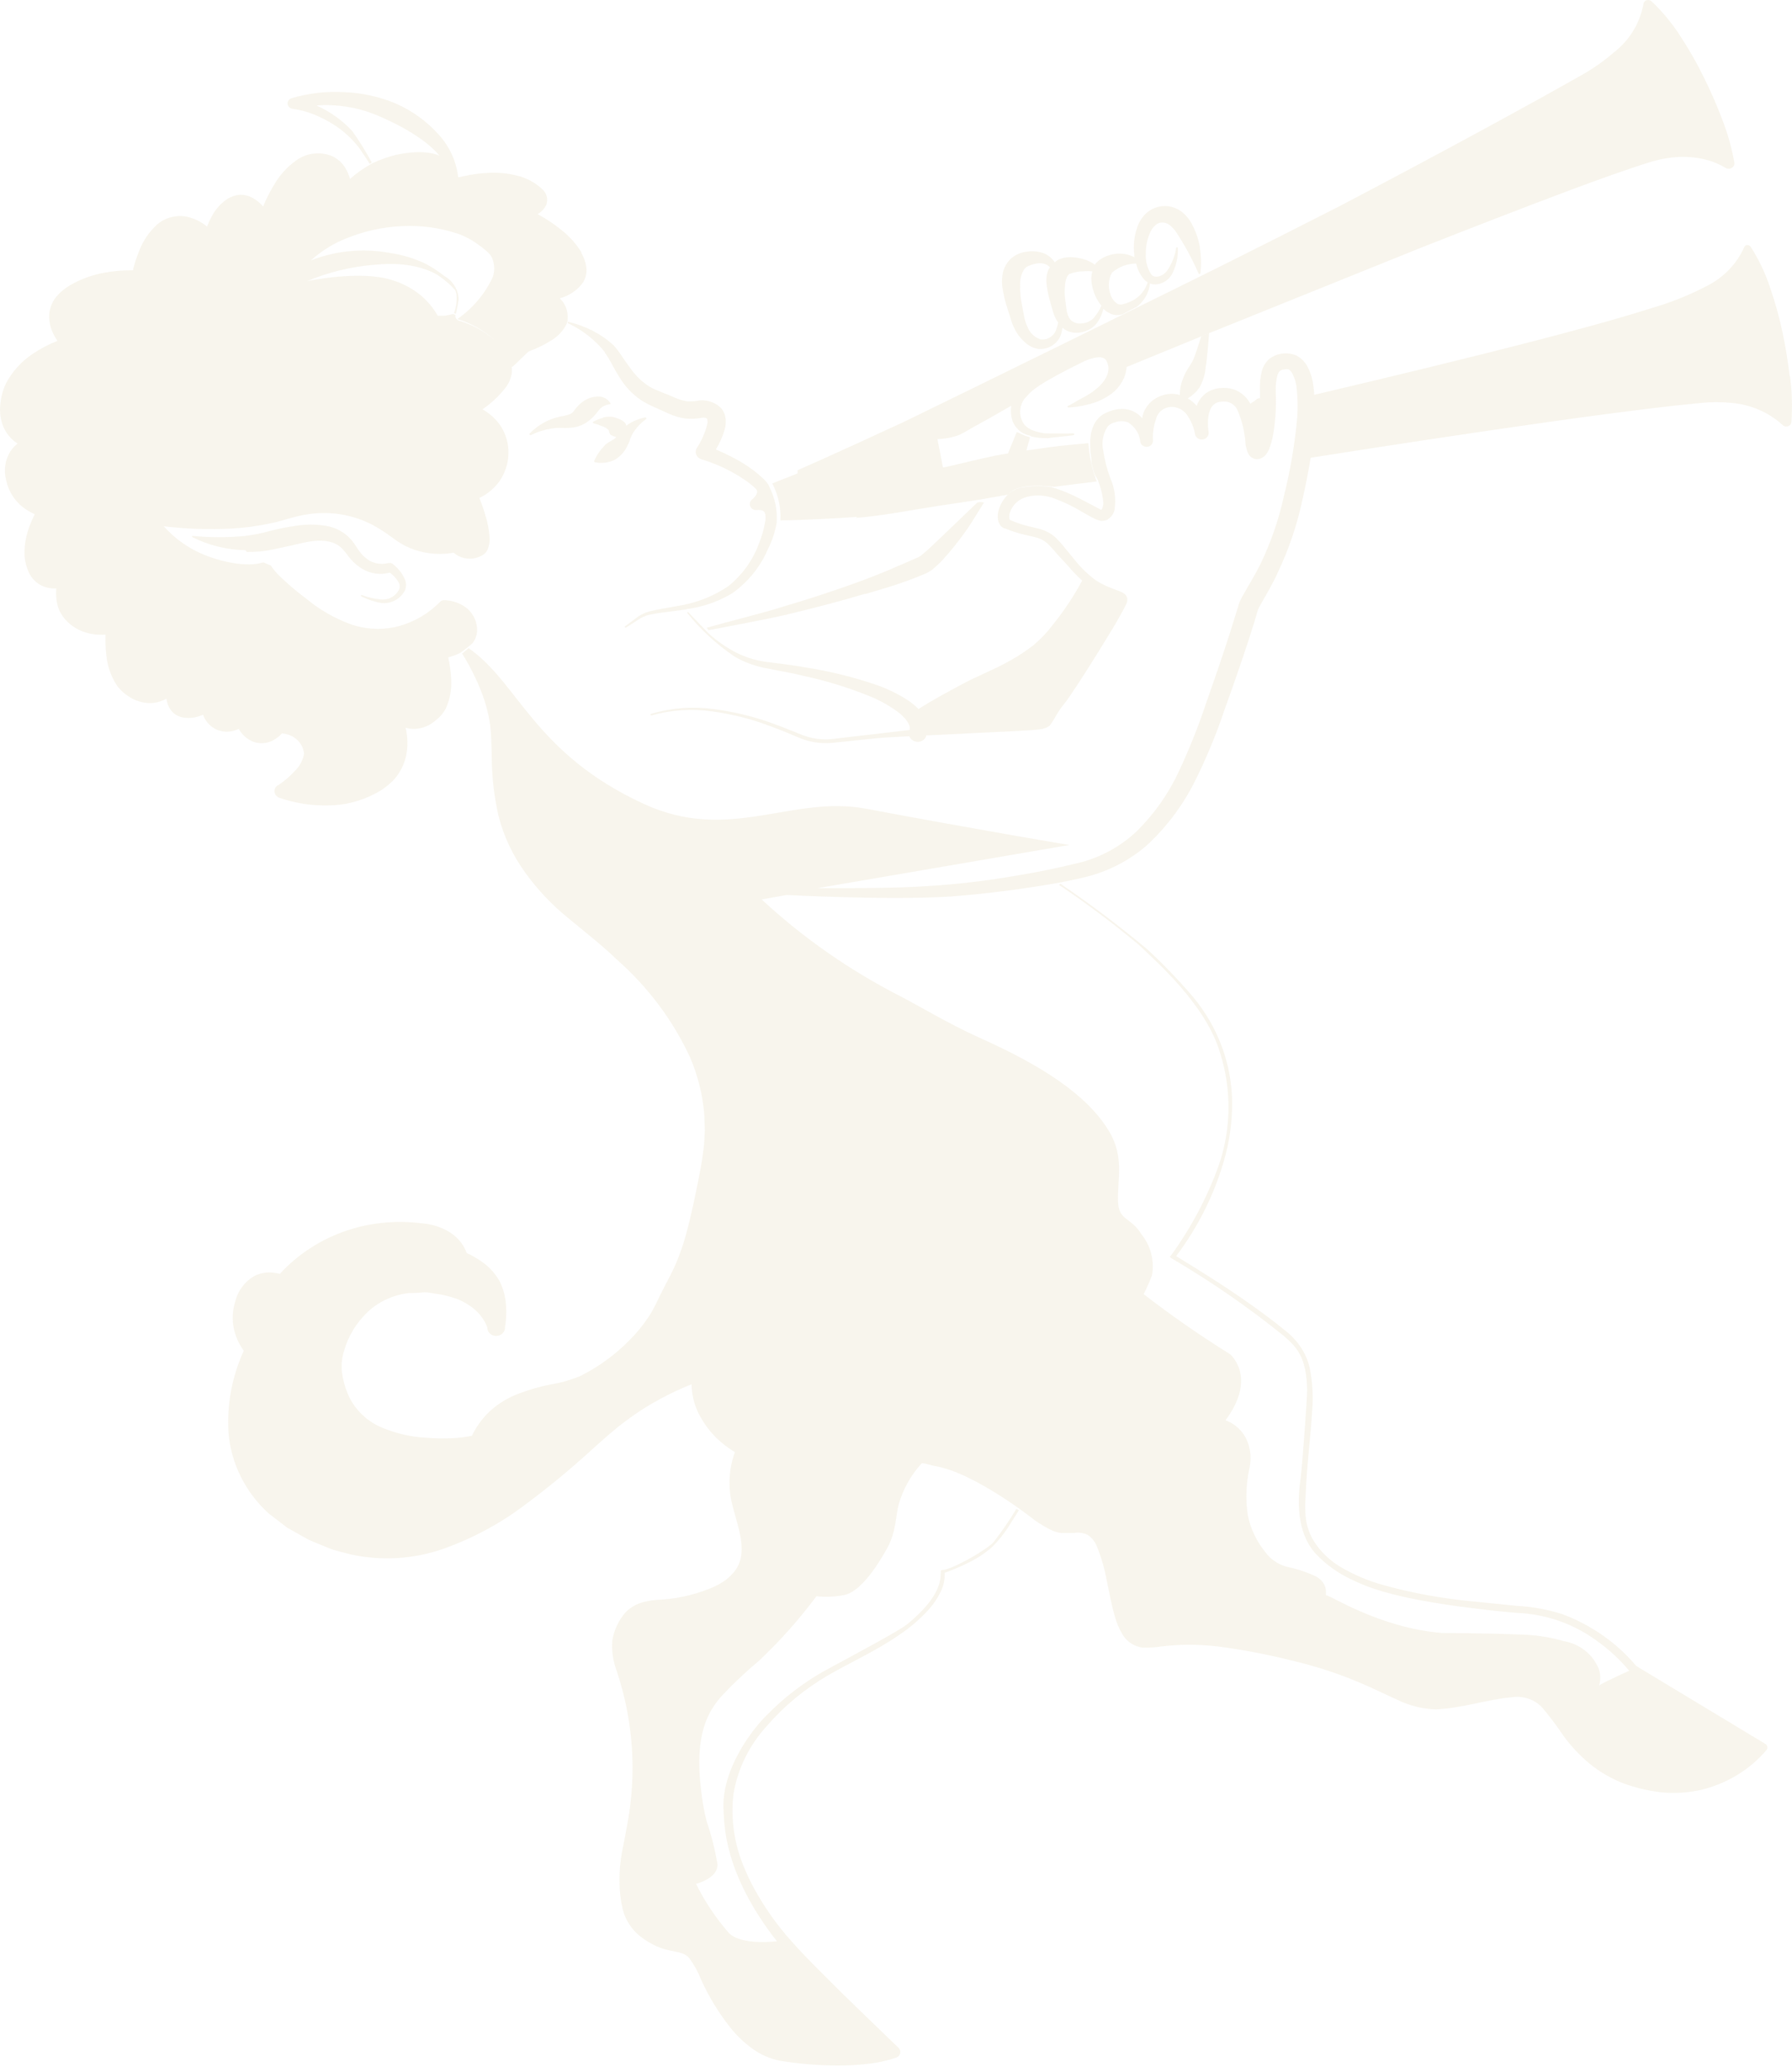 <?xml version="1.0" encoding="UTF-8"?> <svg xmlns="http://www.w3.org/2000/svg" width="250" height="289" viewBox="0 0 250 289" fill="none"> <g opacity="0.15"> <path d="M84.162 58.267C83.676 58.389 83.209 58.571 82.773 58.808C82.759 58.816 82.746 58.826 82.735 58.838C82.724 58.85 82.716 58.864 82.712 58.879C82.703 58.912 82.707 58.947 82.723 58.977C82.739 59.007 82.766 59.031 82.798 59.044C83.223 59.152 83.638 59.294 84.038 59.468C84.37 59.558 84.667 59.738 84.893 59.986C85.004 60.151 84.967 60.575 85.314 60.716C85.518 60.825 85.735 60.912 85.959 60.975L85.885 61.057C85.451 61.493 84.645 61.705 84.261 62.235C83.677 62.839 83.211 63.536 82.885 64.295C82.88 64.316 82.879 64.337 82.882 64.357C82.885 64.378 82.893 64.397 82.904 64.415C82.916 64.433 82.931 64.448 82.949 64.46C82.967 64.471 82.988 64.48 83.009 64.484C83.951 64.676 84.934 64.546 85.785 64.119C86.599 63.63 87.228 62.908 87.582 62.058C87.705 61.844 87.804 61.62 87.88 61.387C87.88 61.234 87.979 61.081 88.041 60.94C88.166 60.62 88.337 60.319 88.549 60.045C88.99 59.427 89.534 58.882 90.161 58.432C90.171 58.414 90.177 58.393 90.177 58.373C90.177 58.352 90.171 58.332 90.161 58.314C90.158 58.298 90.151 58.283 90.142 58.27C90.133 58.257 90.121 58.245 90.107 58.237C90.093 58.228 90.078 58.222 90.061 58.219C90.045 58.216 90.028 58.216 90.012 58.22C89.151 58.393 88.334 58.725 87.607 59.197L87.347 59.397V59.244C87.161 58.726 86.517 58.479 85.847 58.243C85.278 58.078 84.669 58.078 84.1 58.243" fill="#D1BF89"></path> <path d="M74.103 60.68C74.998 60.229 75.965 59.923 76.966 59.773C77.432 59.693 77.906 59.666 78.379 59.691C78.963 59.719 79.548 59.691 80.126 59.608C80.823 59.477 81.477 59.19 82.035 58.772C82.44 58.473 82.806 58.129 83.126 57.748C83.621 57.159 83.857 56.57 85.047 56.382H85.133C85.158 56.356 85.171 56.322 85.171 56.288C85.171 56.253 85.158 56.219 85.133 56.193C84.948 55.901 84.68 55.663 84.361 55.508C84.041 55.352 83.682 55.283 83.324 55.31C82.609 55.342 81.922 55.581 81.353 55.993C80.924 56.296 80.547 56.662 80.238 57.077C79.977 57.43 79.891 57.595 79.519 57.759C79.078 57.917 78.621 58.031 78.155 58.101C77.587 58.221 77.035 58.398 76.507 58.631C75.508 59.082 74.612 59.714 73.867 60.491C73.852 60.51 73.844 60.532 73.844 60.556C73.844 60.579 73.852 60.602 73.867 60.621C73.883 60.649 73.91 60.671 73.942 60.682C73.974 60.693 74.009 60.692 74.04 60.68" fill="#D1BF89"></path> <path d="M81.131 35.224C80.399 34.022 79.446 32.953 78.318 32.069C77.291 31.236 76.183 30.499 75.008 29.867C75.569 29.543 76.003 29.055 76.248 28.477C76.361 28.128 76.373 27.757 76.281 27.402C76.19 27.047 75.998 26.723 75.727 26.464C74.715 25.472 73.425 24.777 72.009 24.462C70.625 24.13 69.192 24.018 67.77 24.133C67.063 24.174 66.359 24.257 65.663 24.38L64.634 24.58L64.114 24.709H63.916C63.668 22.5 62.712 20.416 61.176 18.74C59.548 16.924 57.528 15.462 55.252 14.454C52.964 13.486 50.503 12.943 48.001 12.852C45.522 12.712 43.036 12.999 40.664 13.7C40.524 13.746 40.399 13.828 40.303 13.935C40.207 14.043 40.143 14.173 40.118 14.312C40.093 14.511 40.15 14.712 40.277 14.872C40.404 15.033 40.592 15.14 40.8 15.172C42.024 15.348 43.214 15.693 44.333 16.196C45.483 16.698 46.565 17.331 47.555 18.08C48.552 18.852 49.435 19.747 50.183 20.741C50.307 20.895 51.583 22.861 51.583 22.861C51.675 22.793 51.77 22.73 51.868 22.672C51.053 21.142 50.134 19.663 49.117 18.245C47.731 16.763 46.045 15.562 44.159 14.713C46.98 14.507 49.812 14.952 52.414 16.008C59.317 18.869 61.288 21.707 61.288 21.707C61.288 21.707 59.404 20.694 55.227 21.601C54.089 21.886 52.984 22.281 51.93 22.778L51.62 22.967C50.614 23.526 49.678 24.194 48.832 24.957C48.689 24.435 48.477 23.932 48.2 23.461C47.772 22.735 47.124 22.148 46.34 21.778C45.536 21.445 44.654 21.321 43.783 21.418C42.912 21.515 42.084 21.83 41.383 22.331C40.054 23.268 38.962 24.475 38.185 25.863C37.614 26.803 37.121 27.783 36.71 28.795C36.306 28.327 35.819 27.929 35.272 27.618C34.733 27.313 34.115 27.154 33.487 27.159C32.87 27.212 32.275 27.406 31.752 27.724C30.843 28.331 30.103 29.139 29.596 30.079C29.32 30.567 29.084 31.075 28.889 31.598C28.129 30.973 27.231 30.518 26.262 30.267C25.487 30.086 24.678 30.092 23.907 30.285C23.136 30.479 22.428 30.853 21.849 31.374C20.822 32.332 20.024 33.489 19.507 34.765C19.101 35.716 18.778 36.696 18.54 37.697C17.18 37.684 15.822 37.803 14.487 38.05C12.844 38.349 11.271 38.923 9.839 39.746C9.064 40.186 8.379 40.756 7.819 41.43C7.216 42.187 6.878 43.106 6.852 44.055C6.847 44.949 7.059 45.831 7.472 46.634C7.633 46.952 7.819 47.246 8.005 47.541C6.792 48.028 5.637 48.635 4.559 49.354C2.981 50.41 1.703 51.822 0.841 53.463C0.428 54.319 0.169 55.235 0.072 56.172C-0.074 57.137 0.002 58.121 0.296 59.056C0.611 60.07 1.241 60.969 2.105 61.635L2.452 61.859C2.063 62.176 1.725 62.544 1.448 62.954C1.073 63.56 0.828 64.232 0.728 64.929C0.628 65.627 0.675 66.336 0.866 67.016C1.144 68.312 1.821 69.501 2.812 70.431C3.417 70.957 4.102 71.394 4.844 71.726C4.494 72.419 4.195 73.135 3.952 73.869C3.542 75.077 3.365 76.346 3.431 77.613C3.489 78.326 3.665 79.025 3.952 79.686C4.268 80.455 4.832 81.111 5.563 81.558C6.252 81.943 7.046 82.123 7.844 82.076C7.812 82.491 7.812 82.909 7.844 83.324C7.886 83.959 8.037 84.583 8.29 85.173C8.569 85.765 8.96 86.304 9.443 86.762C10.369 87.641 11.56 88.225 12.851 88.434C13.469 88.537 14.098 88.565 14.723 88.517C14.681 89.432 14.715 90.35 14.822 91.26C14.946 92.828 15.47 94.343 16.346 95.676C16.885 96.37 17.569 96.951 18.354 97.383C19.188 97.857 20.147 98.094 21.118 98.066C21.858 98.023 22.576 97.813 23.213 97.454C23.236 97.641 23.277 97.827 23.337 98.007C23.475 98.552 23.771 99.05 24.192 99.444C24.673 99.858 25.291 100.099 25.939 100.127C26.465 100.172 26.994 100.124 27.501 99.985C27.788 99.903 28.069 99.805 28.344 99.691C28.344 99.809 28.418 99.938 28.48 100.068C28.833 100.804 29.441 101.402 30.203 101.763C30.982 102.104 31.866 102.154 32.682 101.905C32.897 101.837 33.108 101.759 33.314 101.669C33.404 101.827 33.503 101.981 33.611 102.128C34.07 102.768 34.729 103.255 35.495 103.518C35.926 103.649 36.381 103.694 36.832 103.65C37.282 103.605 37.718 103.472 38.111 103.259C38.576 103.003 38.995 102.677 39.35 102.293C39.632 102.323 39.91 102.378 40.18 102.458C40.598 102.584 40.982 102.792 41.308 103.07C41.626 103.327 41.888 103.642 42.077 103.996C42.266 104.349 42.38 104.735 42.411 105.131C42.264 106.018 41.831 106.841 41.172 107.486C40.477 108.258 39.682 108.942 38.805 109.523H38.743C38.584 109.629 38.458 109.774 38.381 109.943C38.303 110.113 38.276 110.299 38.303 110.482C38.33 110.664 38.41 110.837 38.533 110.979C38.657 111.122 38.819 111.229 39.003 111.289C41.14 112.023 43.399 112.382 45.671 112.349C47.976 112.341 50.243 111.786 52.265 110.736C53.323 110.207 54.268 109.496 55.054 108.64C55.828 107.736 56.368 106.671 56.628 105.531C56.879 104.432 56.908 103.297 56.714 102.187C56.714 101.952 56.628 101.74 56.578 101.516C57.227 101.692 57.912 101.717 58.574 101.587C59.38 101.419 60.125 101.049 60.73 100.515C61.347 100.055 61.85 99.472 62.205 98.808C62.779 97.522 63.034 96.128 62.949 94.734C62.902 93.711 62.761 92.695 62.527 91.696C63.102 91.543 63.659 91.334 64.188 91.072C64.795 90.654 65.375 90.202 65.923 89.718C66.309 89.212 66.533 88.611 66.568 87.987C66.581 87.409 66.467 86.836 66.233 86.303C66 85.768 65.65 85.286 65.204 84.89C64.317 84.169 63.199 83.754 62.032 83.713C61.909 83.701 61.786 83.717 61.671 83.76C61.557 83.803 61.455 83.872 61.375 83.96C59.802 85.571 57.797 86.743 55.574 87.351C53.334 87.92 50.962 87.805 48.794 87.021C46.568 86.184 44.509 84.99 42.709 83.489C41.755 82.771 40.825 82.017 39.957 81.228C39.523 80.84 39.09 80.427 38.718 80.051C38.525 79.847 38.343 79.635 38.172 79.415L37.937 79.109C37.89 79.041 37.849 78.97 37.813 78.897L36.735 78.438C36.113 78.622 35.465 78.717 34.814 78.72C34.095 78.723 33.378 78.668 32.669 78.555C31.23 78.319 29.824 77.924 28.48 77.378C27.14 76.825 25.888 76.096 24.762 75.211C24.077 74.659 23.439 74.057 22.853 73.41C25.969 73.78 29.113 73.887 32.248 73.728C34.113 73.628 35.967 73.38 37.788 72.986C38.693 72.821 39.623 72.503 40.478 72.279C41.326 72.033 42.192 71.844 43.068 71.714C46.583 71.198 50.173 71.973 53.108 73.881C53.876 74.34 54.521 74.846 55.301 75.4C56.081 75.948 56.941 76.384 57.855 76.695C59.596 77.28 61.468 77.418 63.283 77.095C63.708 77.464 64.225 77.723 64.785 77.847C65.345 77.97 65.929 77.955 66.481 77.802C66.764 77.712 67.038 77.598 67.299 77.46C67.452 77.352 67.597 77.234 67.733 77.107C67.84 76.98 67.931 76.841 68.006 76.695C68.243 76.164 68.345 75.587 68.303 75.011C68.245 73.981 68.058 72.961 67.745 71.973C67.505 71.123 67.215 70.285 66.878 69.465C68.009 68.918 68.977 68.108 69.691 67.11C70.472 65.974 70.901 64.652 70.931 63.295C70.978 61.941 70.608 60.602 69.865 59.445C69.223 58.478 68.348 57.671 67.311 57.09C68.48 56.296 69.516 55.339 70.385 54.252C70.933 53.609 71.285 52.835 71.402 52.015C71.475 51.321 71.324 50.623 70.968 50.013C70.493 49.125 69.883 48.308 69.158 47.588C67.759 46.296 66.061 45.333 64.201 44.774C64.098 44.761 63.998 44.728 63.909 44.678C63.819 44.629 63.741 44.562 63.678 44.483C63.616 44.404 63.571 44.314 63.546 44.219C63.52 44.123 63.516 44.023 63.531 43.926C63.425 43.893 63.325 43.846 63.234 43.785C62.851 43.888 62.462 43.971 62.069 44.032C61.821 44.032 61.065 44.032 61.065 44.032C60.464 42.973 59.676 42.021 58.735 41.218C57.568 40.252 56.205 39.523 54.731 39.075C50.232 37.615 42.845 39.216 42.845 39.216C45.817 37.964 48.988 37.192 52.228 36.932C52.599 36.932 57.185 36.249 60.804 38.215C61.807 38.833 62.709 39.587 63.482 40.452C63.617 40.721 63.689 41.014 63.692 41.312C63.737 42.112 63.615 42.912 63.333 43.667C63.333 43.667 63.544 43.773 63.593 43.773C63.643 43.773 63.99 41.83 63.99 41.806C63.98 41.136 63.79 40.48 63.438 39.899C63.087 39.318 62.586 38.832 61.982 38.486C61.181 37.862 60.327 37.303 59.429 36.814C57.849 36.049 56.15 35.532 54.397 35.283C50.697 34.592 46.864 34.952 43.378 36.319C44.949 34.895 46.803 33.782 48.832 33.046C51.506 32.024 54.364 31.504 57.247 31.515C59.599 31.523 61.931 31.922 64.139 32.693C64.928 33.002 65.676 33.397 66.37 33.87C68.489 35.366 68.526 35.719 68.687 36.072C69.007 36.889 69.033 37.783 68.762 38.615C67.683 40.958 65.973 42.989 63.804 44.503C65.359 44.979 66.812 45.717 68.092 46.681C69.65 47.84 70.806 49.414 71.414 51.203C71.662 51.12 73.571 49.095 73.806 49.001C74.959 48.58 76.057 48.035 77.078 47.376C77.936 46.828 78.617 46.066 79.049 45.174L79.185 44.738C79.185 44.668 79.185 44.597 79.185 44.526C79.239 43.993 79.169 43.456 78.981 42.951C78.793 42.447 78.49 41.988 78.095 41.606C79.411 41.261 80.556 40.485 81.329 39.416C81.73 38.775 81.895 38.025 81.8 37.285C81.701 36.574 81.461 35.887 81.094 35.26" fill="#D1BF89"></path> <path d="M249.668 52.405C249.432 50.333 249.085 48.272 248.651 46.235C248.213 44.185 247.651 42.16 246.966 40.171C246.305 38.148 245.385 36.211 244.227 34.402C244.164 34.311 244.073 34.241 243.966 34.202C243.84 34.16 243.701 34.168 243.58 34.223C243.46 34.278 243.367 34.376 243.322 34.496C242.273 36.84 240.397 38.764 238.017 39.936C235.609 41.188 233.071 42.202 230.444 42.962C225.201 44.622 219.859 46.035 214.517 47.436C204.168 50.109 193.757 52.617 183.346 55.066C183.346 54.642 183.271 54.218 183.222 53.795C183.112 52.783 182.792 51.803 182.28 50.91C181.94 50.359 181.453 49.904 180.867 49.591C180.239 49.321 179.543 49.226 178.86 49.318C178.178 49.41 177.537 49.684 177.012 50.109C176.55 50.554 176.217 51.106 176.046 51.711C175.808 52.658 175.716 53.634 175.773 54.607C175.773 54.925 175.773 55.243 175.773 55.561C175.426 55.455 175.19 55.832 174.918 55.996C174.745 56.096 174.579 56.206 174.422 56.326L174.348 56.173C174.07 55.667 173.678 55.225 173.201 54.88C172.723 54.533 172.171 54.292 171.584 54.171C171.014 54.077 170.431 54.077 169.861 54.171C169.25 54.271 168.675 54.514 168.188 54.878C167.615 55.336 167.186 55.935 166.948 56.609C166.599 56.2 166.18 55.85 165.709 55.573C166.353 55.181 166.906 54.669 167.332 54.065C167.829 53.188 168.125 52.221 168.2 51.228C168.374 50.345 168.634 47.319 168.683 46.424L167.593 46.871C167.357 47.554 166.737 49.697 166.353 50.404C165.969 51.11 165.486 51.652 165.176 52.476C164.795 53.3 164.596 54.19 164.593 55.09C163.867 54.873 163.088 54.873 162.362 55.09C161.578 55.29 160.874 55.705 160.336 56.283C159.798 56.861 159.451 57.576 159.338 58.34C159.338 58.34 157.69 55.985 154.256 57.598C151.901 58.669 152.1 61.778 152.1 61.778C152.091 61.903 152.091 62.029 152.1 62.155C152.1 62.578 152.1 63.014 152.187 63.45L152.261 64.097V64.18C152.261 64.286 152.261 64.392 152.261 64.498C152.337 64.895 152.436 65.288 152.558 65.675C152.62 65.887 152.695 66.087 152.769 66.288L153.116 66.865C153.526 67.85 153.793 68.884 153.909 69.938C153.971 70.833 153.624 71.115 153.624 71.115C153.624 71.115 150.885 69.643 149.906 69.184C148.871 68.683 147.793 68.265 146.684 67.936C145.451 67.754 144.197 67.754 142.965 67.936C142.222 67.996 141.512 68.258 140.92 68.69C140.142 69.353 139.583 70.216 139.309 71.174C139.192 71.592 139.162 72.028 139.222 72.457C139.26 72.721 139.357 72.975 139.507 73.199C139.592 73.348 139.716 73.474 139.867 73.564L140.09 73.706H140.226C140.914 73.996 141.622 74.24 142.345 74.436C143.064 74.636 143.796 74.765 144.44 74.942C145.044 75.08 145.603 75.359 146.064 75.754C146.55 76.21 147.002 76.698 147.415 77.215L148.964 78.898C149.587 79.632 150.257 80.328 150.972 80.982C149.792 83.169 148.406 85.25 146.832 87.2C146.065 88.21 145.184 89.138 144.205 89.966C143.187 90.76 142.106 91.477 140.97 92.109C138.689 93.416 136.173 94.335 133.831 95.642C131.922 96.666 130.001 97.703 128.129 98.892C127.986 98.738 127.833 98.592 127.671 98.456C127.341 98.148 126.979 97.872 126.592 97.632C125.161 96.706 123.607 95.965 121.969 95.43C118.823 94.372 115.584 93.584 112.289 93.075C110.666 92.769 109.017 92.604 107.332 92.369C105.743 92.204 104.201 91.761 102.783 91.062C101.355 90.331 100.037 89.42 98.866 88.353L95.966 85.327C95.945 85.388 95.912 85.444 95.867 85.492C97.736 87.824 99.963 89.876 102.473 91.58C103.919 92.415 105.516 92.986 107.183 93.263C108.769 93.593 110.393 93.84 111.967 94.241C115.124 94.913 118.21 95.855 121.188 97.055C122.62 97.616 123.967 98.356 125.192 99.257C125.485 99.457 125.751 99.691 125.985 99.951C126.227 100.17 126.436 100.42 126.605 100.693C126.753 100.914 126.862 101.157 126.927 101.412C126.927 101.529 126.927 101.624 126.927 101.729C126.927 101.835 126.927 101.788 126.927 101.812L116.02 103.084C114.619 103.218 113.205 103.02 111.905 102.507C110.591 101.989 109.253 101.423 107.902 100.941C105.197 99.941 102.376 99.253 99.498 98.892C96.59 98.498 93.625 98.727 90.822 99.563C90.807 99.568 90.793 99.576 90.78 99.587C90.768 99.597 90.758 99.61 90.751 99.625C90.744 99.639 90.74 99.654 90.74 99.67C90.739 99.686 90.742 99.701 90.748 99.716C90.754 99.731 90.762 99.744 90.773 99.756C90.784 99.768 90.798 99.777 90.813 99.784C90.828 99.79 90.844 99.794 90.861 99.794C90.877 99.795 90.894 99.792 90.909 99.787C93.657 99.009 96.553 98.82 99.387 99.233C102.228 99.62 105.008 100.336 107.666 101.364C109.005 101.847 110.294 102.412 111.632 102.966C113.005 103.518 114.498 103.744 115.983 103.625C118.895 103.366 121.697 102.954 124.584 102.813L126.853 102.695C126.912 102.848 127.005 102.988 127.124 103.106C127.243 103.223 127.387 103.316 127.547 103.378C127.699 103.441 127.864 103.475 128.03 103.476C128.197 103.478 128.362 103.447 128.516 103.387C128.67 103.326 128.809 103.237 128.926 103.124C129.042 103.011 129.134 102.877 129.195 102.73C129.188 102.68 129.188 102.628 129.195 102.577C133.384 102.365 137.586 102.189 141.8 101.965L143.969 101.835L145.06 101.729C145.294 101.713 145.524 101.661 145.742 101.576C146.024 101.505 146.281 101.363 146.485 101.164C146.993 100.458 147.216 99.987 147.613 99.351C148.01 98.715 148.406 98.268 148.853 97.679C150.489 95.324 151.951 92.969 153.426 90.614L155.583 87.082L156.611 85.257C156.772 84.939 156.946 84.644 157.107 84.291C157.234 84.046 157.289 83.774 157.268 83.502C157.244 83.336 157.18 83.178 157.081 83.039C156.982 82.9 156.851 82.785 156.698 82.701C156.347 82.524 155.982 82.37 155.607 82.242C155.273 82.113 154.951 81.995 154.628 81.854C154.005 81.603 153.411 81.291 152.856 80.924C151.765 80.113 150.79 79.171 149.956 78.121L148.629 76.508C148.182 75.928 147.689 75.381 147.154 74.871C146.539 74.35 145.805 73.972 145.01 73.764C144.267 73.564 143.573 73.435 142.916 73.246C142.257 73.062 141.615 72.83 140.995 72.552C140.821 72.622 140.709 72.057 140.883 71.527C141.053 70.979 141.371 70.483 141.806 70.088C142.241 69.693 142.777 69.414 143.362 69.278C144.62 68.982 145.945 69.077 147.142 69.549C148.44 70.029 149.686 70.628 150.86 71.339C151.48 71.692 152.1 72.057 152.806 72.399C153.018 72.494 153.238 72.573 153.463 72.634C153.632 72.656 153.803 72.656 153.971 72.634C154.104 72.621 154.233 72.589 154.356 72.54C154.447 72.508 154.531 72.46 154.603 72.399C155.05 72.096 155.363 71.647 155.483 71.139C155.726 69.632 155.524 68.092 154.901 66.688C154.437 65.46 154.109 64.189 153.922 62.897C153.657 61.759 153.856 60.568 154.48 59.564C154.631 59.374 154.821 59.214 155.037 59.093C155.286 58.979 155.548 58.892 155.818 58.834C156.333 58.692 156.884 58.721 157.38 58.917C157.859 59.215 158.26 59.613 158.554 60.08C158.849 60.547 159.027 61.071 159.078 61.613C159.114 61.818 159.226 62.003 159.395 62.135C159.563 62.267 159.777 62.337 159.995 62.331C160.112 62.327 160.227 62.3 160.334 62.253C160.44 62.207 160.536 62.14 160.615 62.058C160.695 61.976 160.756 61.88 160.797 61.775C160.837 61.671 160.855 61.559 160.85 61.448C160.792 60.401 160.948 59.354 161.309 58.363C161.416 57.948 161.654 57.574 161.99 57.29C162.327 57.006 162.746 56.826 163.193 56.774C163.65 56.73 164.111 56.804 164.528 56.988C164.945 57.173 165.301 57.461 165.56 57.822C166.164 58.661 166.562 59.619 166.725 60.624C166.787 60.848 166.936 61.041 167.141 61.165C167.347 61.289 167.594 61.335 167.834 61.293C168.074 61.252 168.288 61.126 168.434 60.94C168.58 60.755 168.647 60.524 168.621 60.294C168.386 58.858 168.522 56.974 169.439 56.35C169.666 56.175 169.942 56.069 170.233 56.044C170.561 55.997 170.896 55.997 171.224 56.044C171.523 56.118 171.801 56.254 172.038 56.441C172.276 56.628 172.468 56.862 172.6 57.127C173.259 58.624 173.648 60.217 173.753 61.837C173.753 62.06 173.827 62.284 173.889 62.543C173.953 62.887 174.087 63.215 174.286 63.509C174.423 63.682 174.602 63.823 174.806 63.921C175.074 64.051 175.382 64.085 175.674 64.015C175.979 63.938 176.255 63.779 176.467 63.556C176.702 63.309 176.89 63.027 177.025 62.72C177.376 61.828 177.609 60.899 177.719 59.953C177.977 58.19 178.065 56.408 177.979 54.631C177.951 53.871 178.026 53.111 178.202 52.37C178.438 51.746 178.574 51.616 179.181 51.522C179.789 51.428 179.937 51.522 180.284 52.087C180.626 52.73 180.832 53.43 180.892 54.148C181.065 55.788 181.065 57.441 180.892 59.081C180.544 62.463 179.956 65.819 179.132 69.125C178.416 72.42 177.31 75.628 175.835 78.686C175.079 80.217 174.199 81.606 173.294 83.231C173.183 83.443 173.071 83.655 172.959 83.914C172.854 84.163 172.767 84.419 172.699 84.68L172.34 85.857L171.571 88.318C170.518 91.603 169.39 94.877 168.237 98.138C167.156 101.384 165.882 104.568 164.42 107.676C162.999 110.722 161.033 113.511 158.607 115.918C156.157 118.249 153.049 119.856 149.658 120.545C146.175 121.393 142.631 122.029 139.073 122.571C135.516 123.112 131.922 123.454 128.315 123.654C124.708 123.854 121.077 123.866 117.458 123.878H114.074L149.2 117.861C149.2 117.861 137.264 115.883 120.829 112.798C110.381 110.843 101.804 117.625 89.843 112.138C74.499 105.074 72.355 95.23 65.377 90.402L64.472 91.168C65.597 92.957 66.535 94.846 67.273 96.808C67.775 98.14 68.136 99.517 68.352 100.917C68.537 102.306 68.55 103.731 68.599 105.156C68.582 108.041 68.893 110.919 69.529 113.74C70.243 116.58 71.504 119.271 73.247 121.676C74.969 124.079 77.024 126.249 79.358 128.128C81.638 130.024 83.944 131.802 86.038 133.827C90.397 137.661 93.877 142.307 96.263 147.474C97.369 150.047 98.043 152.769 98.259 155.54C98.259 156.235 98.321 156.929 98.333 157.624L98.222 159.708C98.048 161.086 97.862 162.452 97.565 163.865C97.02 166.667 96.449 169.458 95.706 172.178C95.337 173.522 94.882 174.843 94.342 176.134C93.797 177.417 93.103 178.666 92.446 179.949C91.789 181.232 91.207 182.61 90.463 183.705C89.698 184.858 88.814 185.935 87.823 186.92C85.859 188.929 83.555 190.613 81.006 191.9C79.707 192.45 78.342 192.845 76.941 193.078C75.407 193.368 73.905 193.793 72.454 194.349C70.909 194.909 69.5 195.762 68.314 196.857C67.276 197.839 66.436 198.992 65.835 200.26C64.888 200.449 63.927 200.563 62.96 200.602C61.786 200.649 60.611 200.625 59.44 200.531C57.148 200.409 54.904 199.861 52.834 198.918C50.882 197.964 49.356 196.376 48.533 194.444C48.116 193.454 47.837 192.417 47.703 191.359C47.6 190.352 47.706 189.336 48.013 188.368C48.608 186.32 49.752 184.454 51.334 182.952C52.904 181.502 54.935 180.587 57.11 180.349C57.668 180.349 58.213 180.349 58.771 180.279C59.328 180.208 59.923 180.279 60.481 180.408C61.587 180.536 62.673 180.789 63.716 181.162C64.702 181.544 65.605 182.094 66.381 182.787C66.765 183.136 67.098 183.532 67.372 183.964C67.632 184.328 67.836 184.724 67.98 185.142V185.236C67.99 185.39 68.033 185.542 68.105 185.681C68.177 185.82 68.277 185.944 68.4 186.046C68.522 186.148 68.665 186.227 68.819 186.276C68.974 186.326 69.137 186.347 69.3 186.337C69.463 186.327 69.622 186.286 69.768 186.218C69.914 186.149 70.045 186.054 70.153 185.938C70.26 185.821 70.343 185.686 70.395 185.539C70.448 185.392 70.469 185.237 70.459 185.083C70.635 184.036 70.677 182.972 70.582 181.915C70.501 180.81 70.207 179.729 69.715 178.724C69.155 177.718 68.378 176.835 67.434 176.134C66.712 175.606 65.935 175.149 65.117 174.768C64.937 174.275 64.686 173.807 64.373 173.379C63.942 172.787 63.395 172.279 62.762 171.883C61.584 171.158 60.233 170.724 58.833 170.623C56.308 170.299 53.743 170.383 51.247 170.871C47.484 171.616 43.989 173.28 41.109 175.698C40.371 176.307 39.683 176.968 39.051 177.676C38.646 177.574 38.231 177.507 37.812 177.476C36.978 177.439 36.15 177.622 35.42 178.006C34.118 178.791 33.193 180.03 32.842 181.456C32.417 182.74 32.348 184.107 32.644 185.424C32.793 186.081 33.026 186.717 33.338 187.32C33.529 187.698 33.753 188.06 34.007 188.403C32.358 192.006 31.628 195.927 31.875 199.848C32.228 204.122 34.222 208.124 37.477 211.093L40.055 213.071L42.869 214.661C43.836 215.132 44.864 215.497 45.856 215.921C46.847 216.345 47.95 216.521 48.992 216.827C53.298 217.749 57.793 217.463 61.931 216.003C65.953 214.564 69.716 212.542 73.086 210.01C76.4 207.554 79.577 204.937 82.605 202.168C84.142 200.802 85.604 199.448 87.191 198.282C88.776 197.077 90.464 195.998 92.235 195.056C93.61 194.317 95.029 193.656 96.487 193.078C96.48 193.607 96.53 194.136 96.635 194.656C96.841 195.797 97.261 196.894 97.875 197.894C98.459 198.907 99.189 199.838 100.044 200.661C100.797 201.37 101.628 202.002 102.523 202.545C101.662 204.914 101.537 207.469 102.163 209.904C102.783 212.365 103.712 214.743 103.403 216.969C103.093 219.194 101.234 220.725 98.928 221.608C96.587 222.537 94.089 223.06 91.554 223.15C90.817 223.211 90.089 223.349 89.385 223.563C88.587 223.833 87.869 224.282 87.29 224.87C86.775 225.44 86.356 226.084 86.051 226.777C85.733 227.438 85.52 228.141 85.418 228.861C85.314 230.263 85.517 231.67 86.013 232.994C86.398 234.172 86.745 235.349 87.03 236.527C88.19 241.274 88.521 246.171 88.009 251.021C87.761 253.447 87.253 255.837 86.769 258.357C86.527 259.659 86.411 260.979 86.422 262.301C86.416 263.643 86.565 264.982 86.869 266.293C87.229 267.756 88.072 269.072 89.273 270.049C89.842 270.498 90.456 270.893 91.108 271.227C91.773 271.577 92.486 271.839 93.227 272.004C93.946 272.169 94.59 272.263 95.049 272.416C95.485 272.543 95.873 272.789 96.164 273.122C96.85 274.065 97.408 275.086 97.825 276.16C98.905 278.536 100.278 280.781 101.915 282.848C102.768 283.913 103.764 284.867 104.878 285.686C106.039 286.554 107.397 287.154 108.844 287.44C111.501 287.87 114.192 288.091 116.888 288.1C118.242 288.107 119.596 288.033 120.941 287.876C122.34 287.739 123.718 287.442 125.043 286.993C125.158 286.949 125.263 286.885 125.353 286.805C125.513 286.647 125.603 286.435 125.603 286.216C125.603 285.996 125.513 285.785 125.353 285.627C122.667 283.045 119.986 280.45 117.309 277.844C114.694 275.206 111.955 272.604 109.612 269.837C107.714 267.582 106.084 265.133 104.754 262.537C104.444 261.913 104.146 261.277 103.886 260.641C102.458 257.358 101.921 253.787 102.324 250.256C102.904 246.737 104.515 243.444 106.972 240.754C109.38 237.963 112.262 235.575 115.499 233.689C118.734 231.817 122.254 230.251 125.415 228.06C127.014 227 128.46 225.745 129.716 224.328C130.336 223.611 130.853 222.82 131.253 221.973C131.656 221.166 131.84 220.275 131.786 219.383C132.942 218.972 134.069 218.488 135.157 217.934C136.315 217.368 137.39 216.659 138.355 215.827C139.259 214.942 140.053 213.963 140.722 212.906L142.147 210.646L141.788 210.457C140.812 212.089 139.731 213.661 138.553 215.167C137.152 216.486 132.641 218.994 131.364 218.994C130.831 218.994 132.604 221.608 126.555 226.553C125.44 227.46 119.552 230.592 114.88 233.124C111.99 234.764 109.361 236.785 107.071 239.129C105.287 240.801 100.502 246.712 100.949 252.658C101.06 254.283 100.874 261.206 108.385 270.767C108.385 270.767 103.427 271.415 101.667 269.59C99.85 267.506 98.317 265.211 97.106 262.761C97.788 262.584 100.205 261.76 100.093 259.994C99.749 257.957 99.239 255.95 98.569 253.988C98.22 252.577 97.968 251.145 97.813 249.702C96.834 241.778 98.841 238.646 100.725 236.503C102.366 234.767 104.113 233.123 105.956 231.581C108.869 228.824 111.527 225.834 113.901 222.644C115.141 222.771 116.394 222.724 117.619 222.503C120.643 222.079 123.717 215.968 123.816 215.862C124.993 213.684 124.993 211.352 125.341 209.975C125.93 207.798 127.046 205.782 128.6 204.087C129.121 204.087 129.84 204.382 130.323 204.464C136 205.359 144.378 212.059 144.378 212.059C145.136 212.594 145.94 213.067 146.783 213.472C147.039 213.592 147.309 213.683 147.588 213.742L148.059 213.825H148.443C148.927 213.825 149.398 213.825 149.819 213.825C150.502 213.695 151.21 213.804 151.815 214.131C152.386 214.551 152.817 215.119 153.054 215.768C153.666 217.292 154.119 218.869 154.405 220.478C154.752 222.114 155.037 223.774 155.533 225.47C155.77 226.362 156.137 227.218 156.624 228.013C156.906 228.481 157.294 228.884 157.759 229.193C158.223 229.502 158.754 229.711 159.313 229.803C160.272 229.843 161.232 229.783 162.176 229.627C163.044 229.532 163.899 229.462 164.767 229.426C166.489 229.372 168.213 229.447 169.923 229.65C173.399 230.103 176.843 230.76 180.235 231.616C183.64 232.413 186.959 233.509 190.15 234.89C191.749 235.573 193.298 236.35 194.934 237.08C196.609 237.914 198.461 238.373 200.351 238.422C204.069 238.246 207.502 237.033 210.861 236.738C211.629 236.614 212.417 236.672 213.154 236.909C213.892 237.145 214.556 237.552 215.088 238.093C216.174 239.383 217.188 240.727 218.124 242.12C219.166 243.552 220.39 244.857 221.768 246.005C223.171 247.148 224.757 248.07 226.466 248.737C228.18 249.366 229.97 249.789 231.795 249.997C233.637 250.172 235.496 250.057 237.298 249.655C240.916 248.791 244.136 246.827 246.47 244.062C246.559 243.929 246.59 243.768 246.555 243.614C246.52 243.46 246.423 243.325 246.284 243.238L228.275 232.37C225.578 229.16 222.045 226.676 218.025 225.164C215.977 224.497 213.841 224.101 211.679 223.986L205.37 223.351C201.174 222.958 197.025 222.198 192.976 221.078C190.988 220.531 189.084 219.739 187.312 218.723C185.544 217.743 184.088 216.327 183.098 214.626C182.638 213.774 182.332 212.854 182.193 211.906C182.079 210.932 182.058 209.951 182.131 208.974C182.206 206.972 182.354 204.97 182.54 202.969C182.726 200.967 182.924 198.965 183.048 196.94C183.231 194.898 183.123 192.843 182.726 190.829C182.492 189.802 182.073 188.822 181.487 187.932C180.895 187.039 180.154 186.244 179.293 185.577C177.682 184.247 175.996 183.022 174.335 181.833C170.989 179.478 167.568 177.323 164.085 175.204C167.314 170.924 169.661 166.101 171.001 160.992C171.672 158.384 171.968 155.703 171.881 153.02C171.651 147.609 169.512 142.429 165.808 138.314C164.007 136.259 162.096 134.293 160.082 132.426C156.204 129.178 152.154 126.121 147.948 123.265C147.836 123.36 147.849 123.371 147.725 123.419C151.597 126.019 155.32 128.814 158.879 131.79C161.222 134.051 168.237 140.092 170.22 146.886C171.817 151.946 171.77 157.347 170.084 162.381C168.462 166.93 166.18 171.242 163.304 175.192C163.304 175.192 162.994 175.263 163.54 175.569C169.02 178.789 174.237 182.398 179.144 186.366C180.842 187.885 182.268 189.18 182.354 193.878C182.354 195.056 181.747 203.569 181.45 206.16C181.326 207.243 180.21 213.46 183.829 217.004C185.063 218.247 186.503 219.29 188.093 220.089C189.952 220.984 193.348 222.88 205.99 224.375C206.697 224.469 209.027 224.752 211.58 224.964C215.589 225.12 219.45 226.449 222.636 228.767C224.377 229.986 225.94 231.419 227.284 233.029C227.284 233.029 223.776 234.619 223.094 235.078C223.252 234.566 223.294 234.027 223.22 233.498C223.145 232.969 222.955 232.46 222.661 232.005C222.214 231.208 221.584 230.518 220.818 229.984C220.052 229.45 219.17 229.086 218.236 228.92C216.492 228.412 214.69 228.107 212.869 228.013C207.019 227.754 201.342 227.778 201.194 227.766C192.518 227.083 185.453 222.432 185.081 222.526C184.709 222.621 185.614 221.09 183.618 219.889C182.289 219.264 180.881 218.801 179.429 218.511C178.265 218.169 177.253 217.469 176.554 216.521C175.301 214.995 174.451 213.207 174.075 211.305C173.754 209.07 173.846 206.798 174.348 204.593C174.567 203.493 174.485 202.358 174.112 201.297C173.873 200.575 173.468 199.913 172.925 199.359C172.383 198.805 171.717 198.372 170.976 198.094C175.438 192.089 171.646 188.91 171.596 188.874C167.432 186.282 163.411 183.487 159.549 180.502C159.991 179.654 160.38 178.781 160.714 177.888C160.898 176.879 160.859 175.844 160.601 174.848C160.343 173.853 159.871 172.92 159.214 172.107C157.739 169.752 156.103 170.27 155.979 167.644C155.843 164.595 156.909 161.416 154.74 157.812C151.592 152.514 144.824 148.393 136.706 144.766C132.232 142.753 127.795 140.056 125.464 138.879C118.438 135.276 111.976 130.758 106.266 125.456L109.748 124.831C109.748 124.831 123.692 125.597 132.529 125.055C137.735 124.655 142.915 123.991 148.047 123.065C148.803 122.912 149.559 122.759 150.315 122.583C152.182 122.218 153.988 121.612 155.682 120.781C157.387 119.934 158.957 118.859 160.342 117.59C163.001 115.039 165.178 112.072 166.775 108.818C168.344 105.651 169.694 102.391 170.815 99.057C171.993 95.783 173.145 92.498 174.224 89.178L175.017 86.681L175.389 85.41C175.475 85.127 175.475 85.139 175.55 84.939C175.624 84.739 175.711 84.621 175.798 84.456C176.591 83.019 177.57 81.442 178.277 79.829C179.811 76.597 180.958 73.212 181.697 69.738C182.144 67.775 182.528 65.813 182.85 63.85C193.931 62.108 205.023 60.412 216.129 58.846C221.793 58.045 227.457 57.292 233.134 56.632L237.385 56.197C238.753 56.055 240.132 56.055 241.5 56.197C244.205 56.408 246.749 57.502 248.701 59.293C248.82 59.408 248.978 59.479 249.147 59.494C249.24 59.502 249.334 59.492 249.423 59.466C249.512 59.439 249.594 59.396 249.666 59.339C249.737 59.282 249.796 59.213 249.839 59.134C249.882 59.056 249.908 58.969 249.916 58.881C250.072 56.765 250.01 54.639 249.73 52.535" fill="#D1BF89"></path> <path d="M84.363 49.164C84.728 49.672 85.055 50.203 85.342 50.754C85.652 51.355 85.999 51.931 86.371 52.544C87.123 53.82 88.154 54.928 89.395 55.794C90.027 56.188 90.69 56.534 91.378 56.83L93.25 57.678C93.981 58.019 94.762 58.253 95.567 58.372C96.349 58.452 97.138 58.42 97.91 58.278C98.06 58.241 98.218 58.241 98.369 58.278C98.464 58.307 98.556 58.346 98.641 58.396C98.728 58.68 98.728 58.983 98.641 59.267C98.346 60.408 97.861 61.498 97.204 62.493C97.16 62.563 97.127 62.639 97.104 62.717C97.06 62.852 97.045 62.993 97.058 63.133C97.072 63.274 97.114 63.41 97.183 63.535C97.252 63.66 97.347 63.77 97.461 63.86C97.575 63.95 97.706 64.018 97.848 64.059C98.8 64.352 99.731 64.702 100.637 65.107C101.545 65.523 102.422 65.995 103.264 66.52C103.686 66.791 104.082 67.074 104.504 67.368L105.062 67.827L105.334 68.075L105.495 68.24C105.57 68.321 105.618 68.421 105.633 68.527C105.648 68.634 105.631 68.743 105.582 68.84C105.433 69.162 105.203 69.445 104.913 69.664C104.805 69.752 104.72 69.863 104.666 69.988C104.612 70.113 104.591 70.248 104.603 70.382C104.622 70.602 104.732 70.806 104.908 70.949C105.084 71.093 105.313 71.164 105.545 71.148C106.524 71.077 106.884 71.289 106.784 72.537C106.603 73.711 106.279 74.861 105.818 75.964C104.97 78.224 103.508 80.231 101.579 81.78C99.453 83.207 97.01 84.15 94.44 84.536C93.2 84.783 91.862 84.948 90.56 85.289C89.904 85.47 89.293 85.774 88.763 86.184L87.189 87.362C87.178 87.371 87.169 87.383 87.163 87.397C87.158 87.41 87.155 87.424 87.155 87.438C87.155 87.452 87.158 87.467 87.163 87.48C87.169 87.493 87.178 87.505 87.189 87.515C87.212 87.536 87.243 87.548 87.276 87.548C87.308 87.548 87.339 87.536 87.362 87.515L88.999 86.467C89.507 86.107 90.09 85.854 90.709 85.725C91.948 85.454 93.275 85.348 94.576 85.16L95.667 85.007C95.815 84.944 95.975 84.912 96.138 84.912C98.279 84.585 100.328 83.848 102.161 82.746C104.37 81.172 106.084 79.055 107.119 76.623C107.729 75.437 108.146 74.171 108.358 72.867C108.469 71.163 108.119 69.461 107.342 67.921C107.273 67.727 107.173 67.545 107.045 67.38C106.933 67.239 106.809 67.085 106.698 66.968L106.4 66.685L105.78 66.132C105.359 65.778 104.925 65.449 104.467 65.131C103.556 64.515 102.599 63.964 101.604 63.483C101.033 63.2 100.451 62.941 99.868 62.694C100.411 61.816 100.828 60.874 101.108 59.891C101.221 59.464 101.267 59.024 101.244 58.584C101.224 58.005 101.016 57.446 100.649 56.983C100.432 56.747 100.182 56.541 99.906 56.37C99.695 56.252 99.476 56.15 99.249 56.064C98.748 55.88 98.21 55.804 97.674 55.841C97.088 55.959 96.488 56.002 95.89 55.97C95.327 55.895 94.78 55.74 94.266 55.511C93.027 54.946 91.638 54.51 90.659 53.957C89.63 53.312 88.746 52.479 88.057 51.508C87.66 51.001 87.3 50.471 86.929 49.93C86.538 49.317 86.103 48.731 85.627 48.175C83.839 46.547 81.621 45.408 79.207 44.878V45.067C81.247 46.024 83.025 47.418 84.4 49.141" fill="#D1BF89"></path> <path d="M119.331 72.244C123.223 71.938 127.04 71.149 130.907 70.56C130.907 70.56 137.55 69.583 137.588 69.524L140.686 68.982C140.86 68.77 141.703 67.31 147.094 67.899C147.689 67.805 149.313 67.64 149.982 67.522C150.106 67.522 152.56 67.228 153.006 67.145C152.353 65.429 151.961 63.633 151.841 61.811C150.862 61.894 147.788 62.176 146.66 62.341L143.239 62.824C143.116 62.824 143.785 60.999 143.661 60.964C143.289 60.886 142.93 60.759 142.595 60.587L141.851 60.245C141.715 60.551 140.612 63.26 140.612 63.26C139.087 63.354 131.936 65.202 131.552 65.202C131.552 65.202 130.969 62.094 130.783 61.246C131.813 61.219 132.831 61.028 133.795 60.681C134.378 60.422 135.307 59.845 136.113 59.398C138.319 58.22 140.847 56.701 141.07 56.595C140.969 57.289 141.024 57.995 141.232 58.667C141.492 59.385 142.004 59.996 142.682 60.398L143.14 60.61C143.287 60.671 143.441 60.715 143.599 60.74C143.722 60.771 143.836 60.827 143.934 60.905C144.706 61.068 145.497 61.139 146.288 61.117C146.784 60.987 149.424 60.81 149.808 60.681C149.808 60.681 149.97 60.528 149.808 60.457C149.647 60.386 149.499 60.457 149.077 60.457C148.185 60.457 146.747 60.457 146.4 60.457C145.78 60.472 145.163 60.38 144.578 60.186C143.948 60.043 143.378 59.723 142.942 59.268C142.481 58.661 142.265 57.917 142.333 57.171C142.401 56.425 142.749 55.728 143.314 55.206C143.909 54.487 144.937 53.498 151.147 50.437C151.457 50.284 153.948 49.165 154.407 50.437C154.502 50.641 154.573 50.854 154.617 51.073C154.803 52.427 153.762 54.04 151.122 55.441C149.982 56.042 149.313 56.501 148.978 56.619C148.891 56.619 148.891 56.842 149.052 56.842C149.89 56.804 150.721 56.682 151.531 56.477C152.994 56.182 154.352 55.533 155.473 54.593C156.04 54.056 156.494 53.42 156.811 52.721C157.011 52.231 157.132 51.715 157.171 51.191L167.743 46.857L168.982 46.351C178.7 42.426 188.433 38.501 198.183 34.576C205.285 31.774 212.387 29.019 219.539 26.334C223.108 25.027 226.727 23.685 230.285 22.59C233.842 21.495 237.721 21.601 240.745 23.426C240.909 23.52 241.102 23.557 241.291 23.532C241.394 23.517 241.494 23.484 241.584 23.433C241.673 23.381 241.751 23.314 241.814 23.234C241.876 23.154 241.921 23.064 241.946 22.967C241.971 22.871 241.976 22.77 241.96 22.672C241.588 20.571 241.002 18.508 240.212 16.514C239.469 14.548 238.614 12.617 237.672 10.732C236.744 8.833 235.697 6.989 234.536 5.21C233.379 3.375 231.989 1.682 230.396 0.171C230.292 0.075 230.156 0.016 230.012 0.006C229.924 -0.006 229.834 -2.31318e-05 229.748 0.022C229.662 0.045 229.582 0.084 229.512 0.137C229.443 0.19 229.385 0.255 229.343 0.33C229.301 0.405 229.276 0.487 229.268 0.571C228.787 3.256 227.288 5.681 225.054 7.389C223.962 8.331 222.789 9.186 221.547 9.944L221.2 10.156C214.457 14.006 201.852 20.894 187.029 28.677C181.534 31.48 176.039 34.255 170.544 37.002C166.826 38.874 136.212 53.946 126.049 58.868C117.038 63.048 111.262 65.591 111.262 65.591V66.027C110.791 66.25 108.201 67.204 107.742 67.44C108.573 69.036 108.961 70.807 108.87 72.585C111.163 72.585 117.335 72.279 119.616 72.091" fill="#D1BF89"></path> <path d="M120.712 82.863C122.547 82.321 124.431 81.768 126.203 81.144C127.108 80.826 128.013 80.461 128.905 80.096L129.24 79.954L129.686 79.707C129.936 79.549 130.173 79.372 130.392 79.177C130.789 78.824 131.148 78.483 131.483 78.129C132.753 76.732 133.924 75.257 134.991 73.714C135.437 73.09 136.862 70.746 137.271 70.099C136.966 70 136.635 70 136.329 70.099C134.296 72.03 131.644 74.632 129.661 76.469C129.339 76.775 129.004 77.058 128.694 77.317C128.384 77.576 128.347 77.599 128.273 77.611C128.227 77.651 128.177 77.687 128.124 77.717L127.802 77.847C126.947 78.212 126.116 78.612 125.249 78.954C123.563 79.719 121.803 80.402 120.043 81.061C116.511 82.356 112.916 83.534 109.31 84.594C106.273 85.559 101.675 86.666 98.613 87.549C98.613 87.69 98.874 87.785 98.799 87.914C102.022 87.29 106.459 86.478 109.657 85.748C113.375 84.853 117.093 83.899 120.712 82.816" fill="#D1BF89"></path> <path d="M167.415 34.598C167.221 33.361 166.802 32.166 166.176 31.066C165.814 30.416 165.306 29.849 164.688 29.406C164.309 29.16 163.89 28.973 163.449 28.852C163.004 28.741 162.542 28.709 162.085 28.758C161.205 28.862 160.39 29.253 159.78 29.865C159.257 30.399 158.867 31.04 158.64 31.737C158.216 32.966 158.081 34.268 158.243 35.552V35.87C157.762 35.624 157.236 35.465 156.694 35.399C155.65 35.29 154.598 35.518 153.707 36.047L153.372 36.259C153.236 36.376 153.1 36.494 152.976 36.624C152.887 36.714 152.808 36.812 152.74 36.918C152.309 36.591 151.817 36.343 151.29 36.188C150.788 36.03 150.268 35.927 149.741 35.882C149.097 35.818 148.446 35.903 147.844 36.129C147.575 36.247 147.328 36.406 147.113 36.6C147.113 36.541 147.113 36.471 147.014 36.4C146.603 35.828 145.993 35.411 145.291 35.222C144.616 35.033 143.903 34.992 143.209 35.105C142.425 35.205 141.688 35.52 141.09 36.011C140.513 36.544 140.109 37.222 139.924 37.966C139.784 38.597 139.747 39.244 139.813 39.885C139.97 41.02 140.235 42.14 140.606 43.229L140.854 43.995L141.09 44.76C141.273 45.336 141.526 45.889 141.846 46.408C142.178 46.942 142.596 47.422 143.085 47.833C143.607 48.299 144.271 48.595 144.981 48.681C145.665 48.707 146.338 48.514 146.892 48.134C147.447 47.755 147.852 47.209 148.043 46.585C148.124 46.299 148.182 46.008 148.216 45.714C148.428 45.897 148.666 46.052 148.923 46.173C149.469 46.397 150.07 46.471 150.658 46.385C151.208 46.308 151.733 46.115 152.195 45.82C152.637 45.535 153.002 45.156 153.261 44.713C153.573 44.204 153.799 43.652 153.93 43.076C154.278 43.419 154.701 43.685 155.169 43.853C155.614 43.983 156.089 43.983 156.533 43.853C156.632 43.853 158.417 42.852 158.603 42.794C159.643 41.979 160.303 40.807 160.437 39.532C160.576 39.591 160.721 39.635 160.871 39.661C161.262 39.698 161.658 39.646 162.023 39.508C162.695 39.247 163.241 38.761 163.56 38.143C164.107 37.039 164.37 35.829 164.329 34.61C164.327 34.582 164.314 34.554 164.294 34.533C164.274 34.512 164.247 34.498 164.217 34.492C164.186 34.489 164.155 34.497 164.13 34.514C164.104 34.532 164.087 34.557 164.081 34.587C163.913 35.704 163.49 36.773 162.842 37.719C162.567 38.123 162.149 38.419 161.664 38.555C161.452 38.602 161.232 38.602 161.02 38.555C160.851 38.499 160.705 38.396 160.598 38.26C160.049 37.397 159.79 36.395 159.854 35.387C159.836 34.347 160.052 33.316 160.487 32.361C160.673 31.965 160.948 31.611 161.292 31.325C161.565 31.118 161.911 31.017 162.259 31.042C162.566 31.061 162.86 31.167 163.102 31.349C163.273 31.462 163.427 31.597 163.56 31.749C163.732 31.91 163.885 32.088 164.019 32.279C165.258 34.152 166.327 36.121 167.217 38.166C167.224 38.186 167.237 38.203 167.255 38.216C167.273 38.228 167.294 38.236 167.316 38.237C167.333 38.24 167.351 38.24 167.368 38.236C167.385 38.233 167.401 38.226 167.415 38.216C167.429 38.206 167.441 38.193 167.45 38.178C167.458 38.164 167.463 38.148 167.465 38.131C167.616 36.928 167.586 35.711 167.378 34.516L167.415 34.598ZM147.287 46.161C147.094 46.569 146.768 46.908 146.357 47.127C145.982 47.332 145.543 47.403 145.118 47.327C144.697 47.17 144.318 46.928 144.008 46.617C143.697 46.305 143.462 45.933 143.321 45.525C143.118 45.097 142.972 44.646 142.887 44.183L142.589 42.605C142.377 41.63 142.29 40.633 142.329 39.638C142.295 38.901 142.494 38.171 142.899 37.542C143.109 37.283 143.4 37.093 143.73 37C144.122 36.839 144.542 36.744 144.969 36.718C145.383 36.692 145.795 36.791 146.146 37C146.246 37.071 146.345 37.165 146.444 37.248C146.543 37.33 146.332 37.436 146.295 37.53C146.058 38.078 145.948 38.669 145.973 39.261C146.048 40.231 146.231 41.19 146.518 42.122L146.878 43.406C147.017 43.921 147.239 44.414 147.535 44.866C147.567 44.89 147.596 44.918 147.621 44.948C147.557 45.353 147.441 45.748 147.274 46.126L147.287 46.161ZM152.691 44.23C152.446 44.522 152.132 44.754 151.774 44.907C151.416 45.061 151.025 45.131 150.633 45.113C150.301 45.128 149.972 45.045 149.692 44.874C149.412 44.703 149.195 44.453 149.071 44.16C148.92 43.834 148.824 43.489 148.786 43.135L148.613 41.84C148.506 41.058 148.506 40.267 148.613 39.485C148.653 39.194 148.732 38.909 148.848 38.637C148.917 38.492 149.013 38.36 149.133 38.249C149.77 37.982 150.458 37.846 151.154 37.848C151.566 37.805 151.981 37.805 152.393 37.848C152.29 38.209 152.24 38.581 152.244 38.955C152.297 39.907 152.559 40.837 153.013 41.687C153.194 42.022 153.405 42.341 153.645 42.641C153.41 43.21 153.084 43.743 152.678 44.218L152.691 44.23ZM160.115 39.344C159.942 39.96 159.623 40.531 159.183 41.012C158.742 41.494 158.192 41.873 157.574 42.122C157.238 42.264 156.889 42.378 156.533 42.464C156.298 42.505 156.056 42.463 155.851 42.346C155.367 42 155.025 41.505 154.884 40.945C154.685 40.34 154.642 39.697 154.76 39.073C154.801 38.828 154.867 38.587 154.959 38.355C155.021 38.296 155.046 38.19 155.083 38.154V38.084C155.134 38.034 155.187 37.986 155.244 37.942C156.144 37.188 157.303 36.77 158.504 36.765C158.692 37.64 159.119 38.452 159.743 39.12C159.848 39.207 159.96 39.285 160.078 39.355" fill="#D1BF89"></path> <path d="M34.43 76.987C35.744 77.01 37.056 76.876 38.334 76.587C39.574 76.339 40.739 76.057 41.892 75.798C44.185 75.244 46.465 75.115 47.841 76.634C48.014 76.822 48.151 77.022 48.337 77.234C48.525 77.51 48.732 77.773 48.956 78.023C49.406 78.538 49.937 78.983 50.531 79.342C51.097 79.685 51.733 79.909 52.398 80.001C53.062 80.092 53.74 80.048 54.385 79.872C54.896 80.242 55.319 80.712 55.625 81.249C55.771 81.514 55.807 81.821 55.724 82.109C55.583 82.424 55.381 82.712 55.129 82.957C54.853 83.21 54.52 83.4 54.154 83.51C53.788 83.621 53.401 83.649 53.022 83.593C52.172 83.505 51.339 83.311 50.543 83.016C50.52 82.997 50.492 82.987 50.462 82.987C50.433 82.987 50.404 82.997 50.382 83.016C50.362 83.039 50.351 83.068 50.351 83.098C50.351 83.128 50.362 83.157 50.382 83.18C51.165 83.571 51.998 83.864 52.861 84.052C53.329 84.155 53.817 84.155 54.285 84.051C54.754 83.947 55.191 83.742 55.563 83.451C55.955 83.157 56.272 82.783 56.492 82.356C56.697 81.865 56.697 81.317 56.492 80.826C56.126 79.97 55.532 79.22 54.769 78.647C54.7 78.588 54.615 78.547 54.524 78.528C54.433 78.51 54.338 78.514 54.249 78.541H54.125C53.637 78.665 53.125 78.681 52.629 78.59C52.133 78.498 51.666 78.3 51.262 78.011C50.836 77.703 50.464 77.334 50.159 76.916C49.996 76.706 49.847 76.485 49.712 76.257C49.527 75.998 49.341 75.692 49.118 75.421C48.204 74.299 46.874 73.549 45.399 73.325C44.052 73.124 42.681 73.124 41.334 73.325C40.08 73.5 38.838 73.748 37.616 74.067C36.497 74.383 35.353 74.612 34.195 74.75C31.784 74.986 29.355 74.986 26.944 74.75C26.944 74.75 26.857 74.75 26.82 74.75C26.8 74.773 26.789 74.802 26.789 74.832C26.789 74.862 26.8 74.891 26.82 74.915C29.113 76.072 31.661 76.698 34.257 76.74" fill="#D1BF89"></path> </g> </svg> 